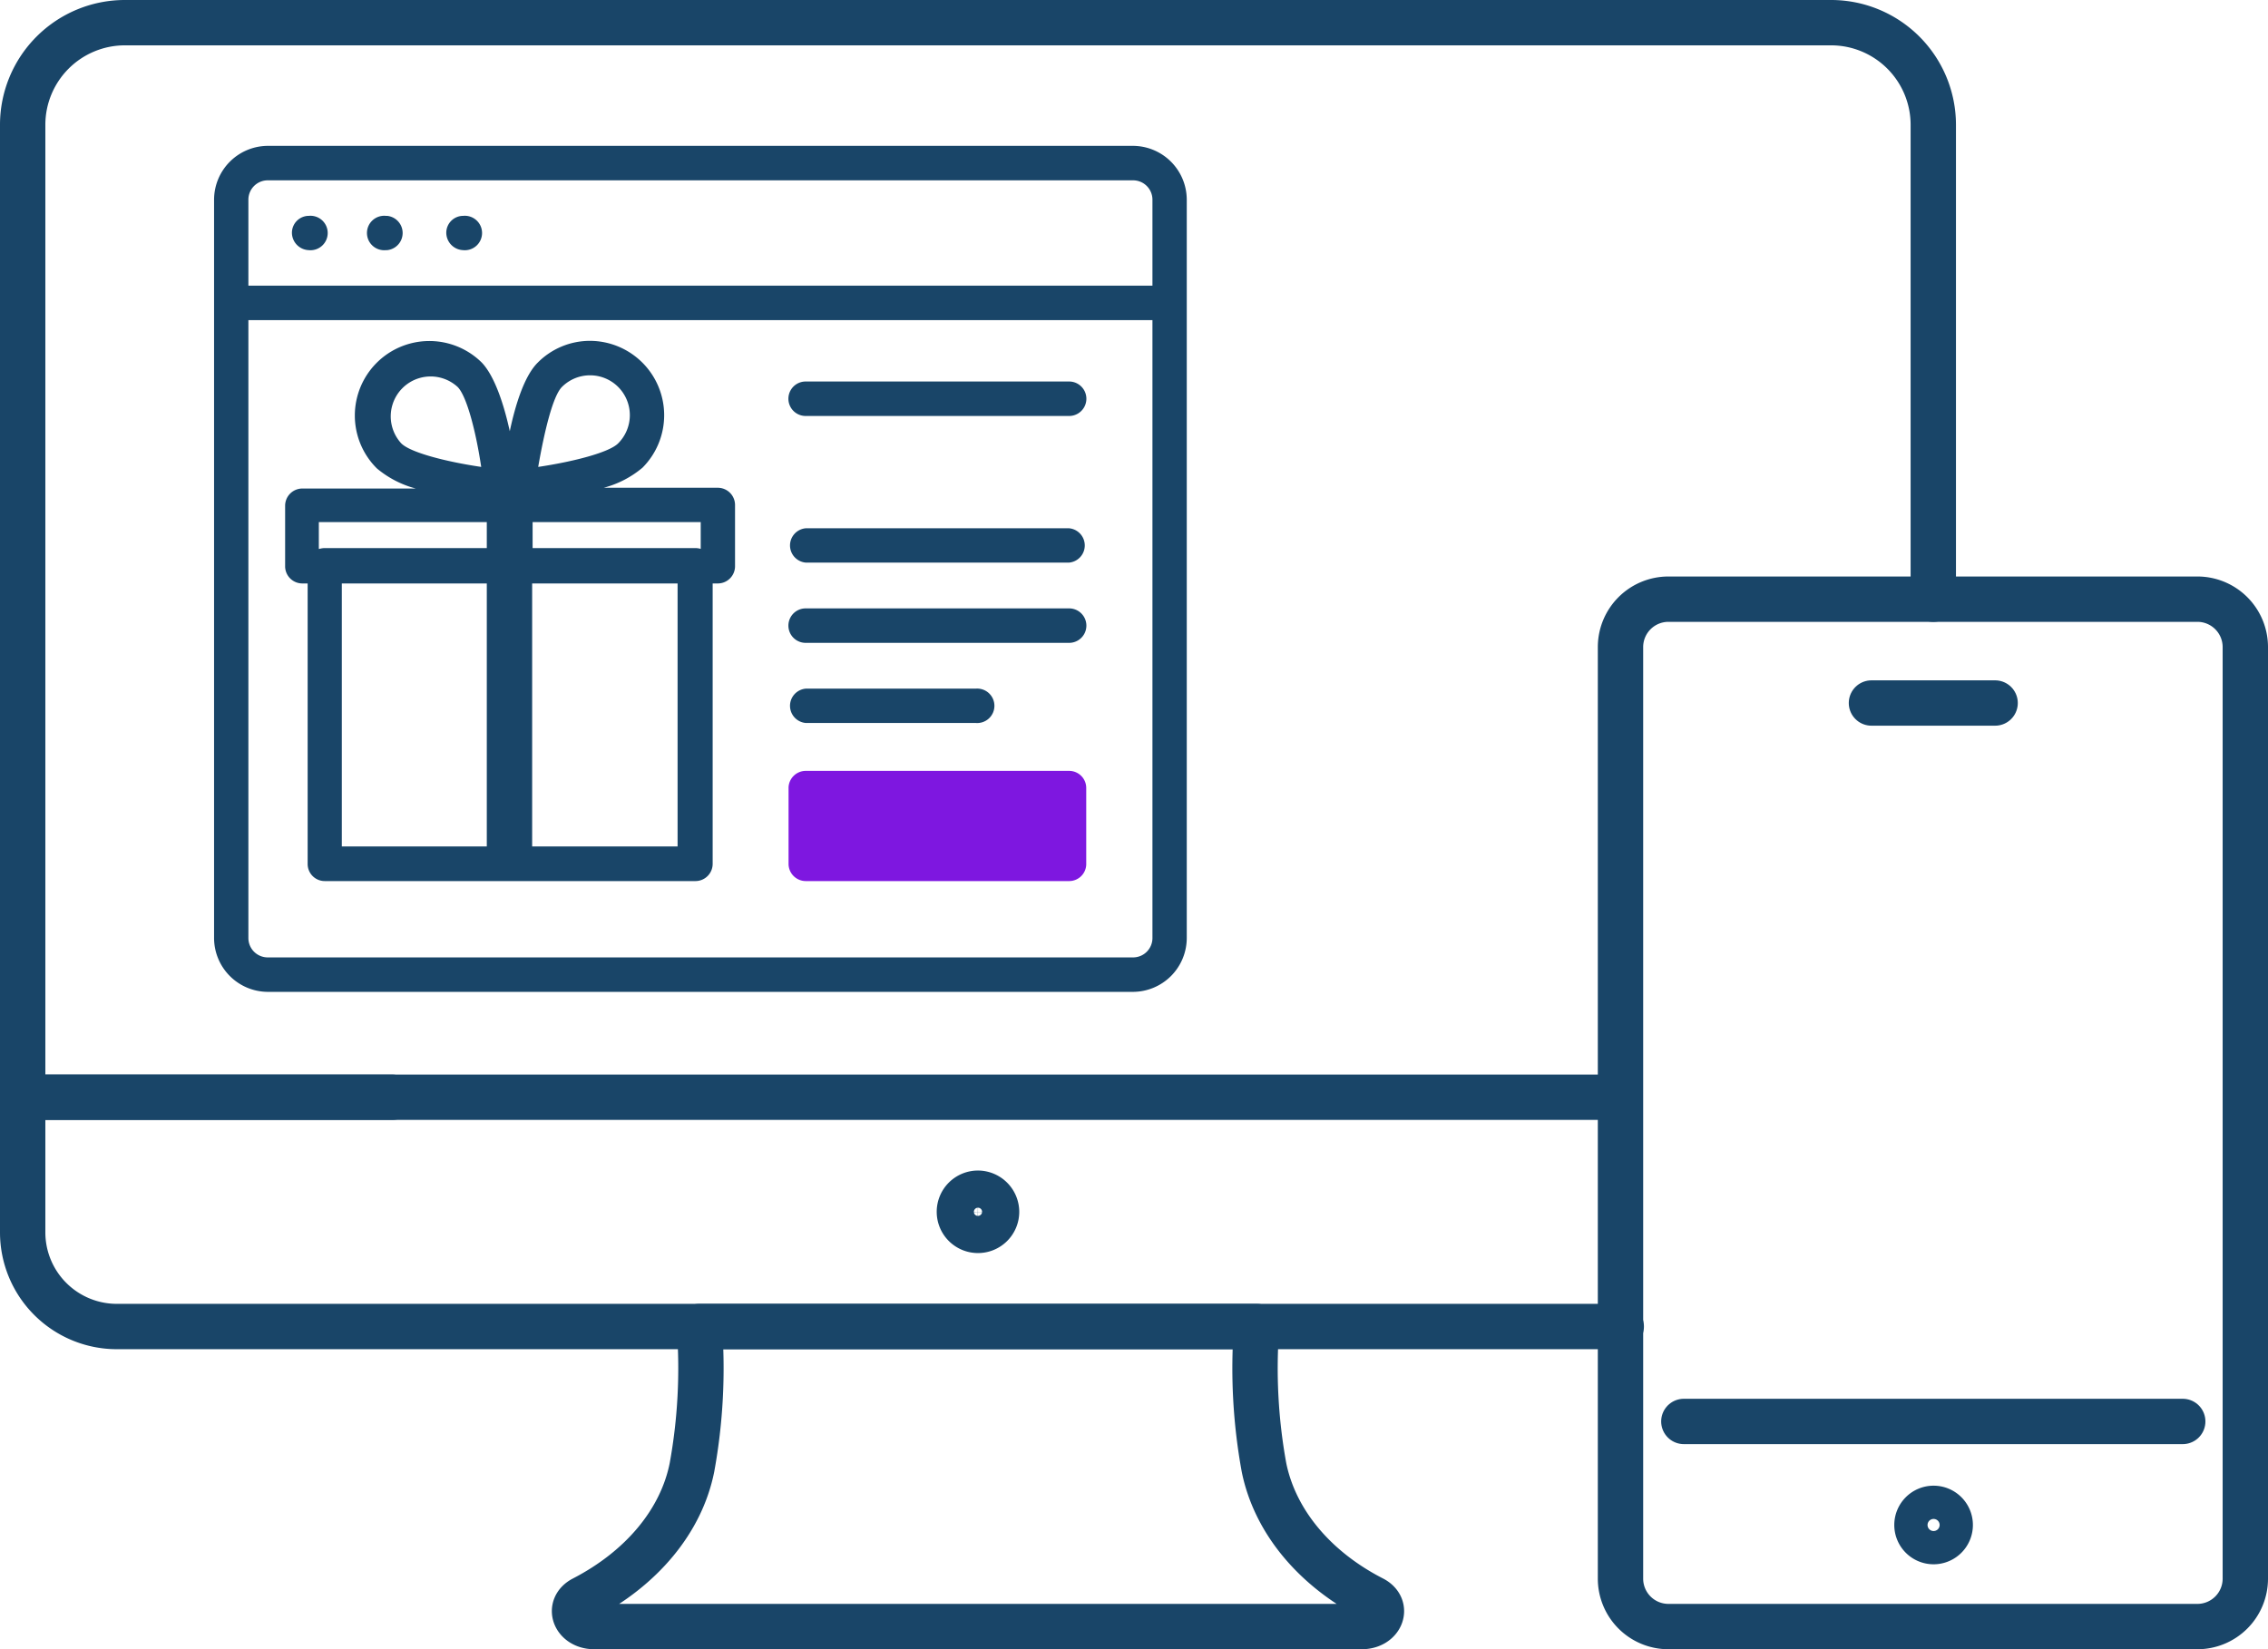 <svg xmlns="http://www.w3.org/2000/svg" viewBox="0 0 150.02 109.11"><defs><style>.cls-1{fill:none;stroke:#194568;stroke-linecap:round;stroke-linejoin:round;stroke-width:3px;}.cls-2{fill:#194568;}.cls-3{fill:#7e17e0;}</style></defs><title>online_marketing</title><g id="Layer_2" data-name="Layer 2"><g id="Layer_1-2" data-name="Layer 1"><path class="cls-1" d="M64.69,87.76H83.12a36.62,36.62,0,0,0,.49,9.33c.72,3.54,3.32,6.69,7.18,8.67h0c1.08.55.57,1.85-.72,1.85H39.31c-1.29,0-1.8-1.3-.72-1.85h0c3.86-2,6.47-5.13,7.18-8.67a36.62,36.62,0,0,0,.49-9.33Z"/><path class="cls-1" d="M65.92,80.17a1.23,1.23,0,1,1-1.23-1.23A1.24,1.24,0,0,1,65.92,80.17Z"/><path class="cls-1" d="M107.24,87.76H7.73A6.23,6.23,0,0,1,1.5,81.53V72.59H25.94"/><path class="cls-1" d="M107.15,72.59H1.5V8.26A6.76,6.76,0,0,1,8.26,1.5H121.12a6.76,6.76,0,0,1,6.76,6.76V39.64"/><line class="cls-1" x1="144.38" y1="94.04" x2="111.38" y2="94.04"/><path class="cls-1" d="M145.36,107.61h-35a3.17,3.17,0,0,1-3.17-3.16V42.81a3.17,3.17,0,0,1,3.17-3.17h35a3.17,3.17,0,0,1,3.16,3.17v61.63A3.17,3.17,0,0,1,145.36,107.61Z"/><path class="cls-1" d="M129,100.89a1.1,1.1,0,1,0-1.1,1.1A1.1,1.1,0,0,0,129,100.89Z"/><polyline class="cls-1" points="123.79 46.51 127.88 46.51 131.97 46.51"/><path class="cls-2" d="M74.94,9.65H17.72a3.57,3.57,0,0,0-3.56,3.56V62.06a3.57,3.57,0,0,0,3.56,3.56H74.94a3.57,3.57,0,0,0,3.56-3.56V13.21A3.57,3.57,0,0,0,74.94,9.65ZM16.43,13.21a1.28,1.28,0,0,1,1.29-1.28H74.94a1.28,1.28,0,0,1,1.29,1.28V18.9H16.43Zm59.8,48.85a1.28,1.28,0,0,1-1.29,1.28H17.72a1.28,1.28,0,0,1-1.29-1.28V21.18h59.8Z"/><path class="cls-2" d="M20.47,16.55a1.16,1.16,0,0,1-1.16-1.14,1.12,1.12,0,0,1,1.12-1.13h0a1.14,1.14,0,1,1,0,2.27Z"/><path class="cls-2" d="M25.6,16.55h-.08a1.14,1.14,0,1,1,0-2.27h.08a1.14,1.14,0,0,1,0,2.27Z"/><path class="cls-2" d="M30.68,16.55a1.16,1.16,0,0,1-1.16-1.14,1.12,1.12,0,0,1,1.12-1.13h0a1.14,1.14,0,1,1,0,2.27Z"/><path class="cls-2" d="M46,58.29H21.48a1.13,1.13,0,0,1-1.13-1.14V37.4a1.13,1.13,0,0,1,1.13-1.14H46a1.14,1.14,0,0,1,1.14,1.14V57.15A1.14,1.14,0,0,1,46,58.29ZM22.61,56H44.82V38.53H22.61Z"/><path class="cls-2" d="M47.49,32.27H39.93a6.58,6.58,0,0,0,2.57-1.33A4.92,4.92,0,0,0,39,22.55,4.86,4.86,0,0,0,35.56,24c-.88.88-1.47,2.78-1.84,4.53-.38-1.75-1-3.65-1.85-4.54a4.91,4.91,0,0,0-6.94,7,6.66,6.66,0,0,0,2.57,1.33H20a1.14,1.14,0,0,0-1.14,1.13v4.06A1.14,1.14,0,0,0,20,38.6H32.2V57.15h3V38.6H47.49a1.14,1.14,0,0,0,1.13-1.14V33.4A1.14,1.14,0,0,0,47.49,32.27ZM37.17,25.6a2.63,2.63,0,0,1,3.72,0,2.64,2.64,0,0,1,0,3.73c-.6.61-3,1.22-5.29,1.56C36,28.59,36.56,26.21,37.17,25.6ZM26.54,29.33a2.64,2.64,0,0,1,3.73-3.73c.61.61,1.22,3,1.56,5.29C29.52,30.55,27.14,29.94,26.54,29.33Zm-5.45,7V34.54H32.2v1.78Zm25.26,0H35.23V34.54H46.35Z"/><path class="cls-2" d="M70.72,27.52H53.29a1.14,1.14,0,0,1,0-2.28H70.72a1.14,1.14,0,0,1,0,2.28Z"/><path class="cls-2" d="M70.72,37.22H53.29a1.14,1.14,0,0,1,0-2.27H70.72a1.14,1.14,0,0,1,0,2.27Z"/><path class="cls-2" d="M70.72,42.53H53.29a1.14,1.14,0,0,1,0-2.28H70.72a1.14,1.14,0,0,1,0,2.28Z"/><path class="cls-2" d="M64.53,47.83H53.29a1.14,1.14,0,0,1,0-2.27H64.53a1.14,1.14,0,1,1,0,2.27Z"/><path class="cls-3" d="M70.72,58.29H53.29a1.14,1.14,0,0,1-1.13-1.14V52.09A1.14,1.14,0,0,1,53.29,51H70.72a1.13,1.13,0,0,1,1.13,1.14v5.06A1.13,1.13,0,0,1,70.72,58.29Z"/></g></g></svg>